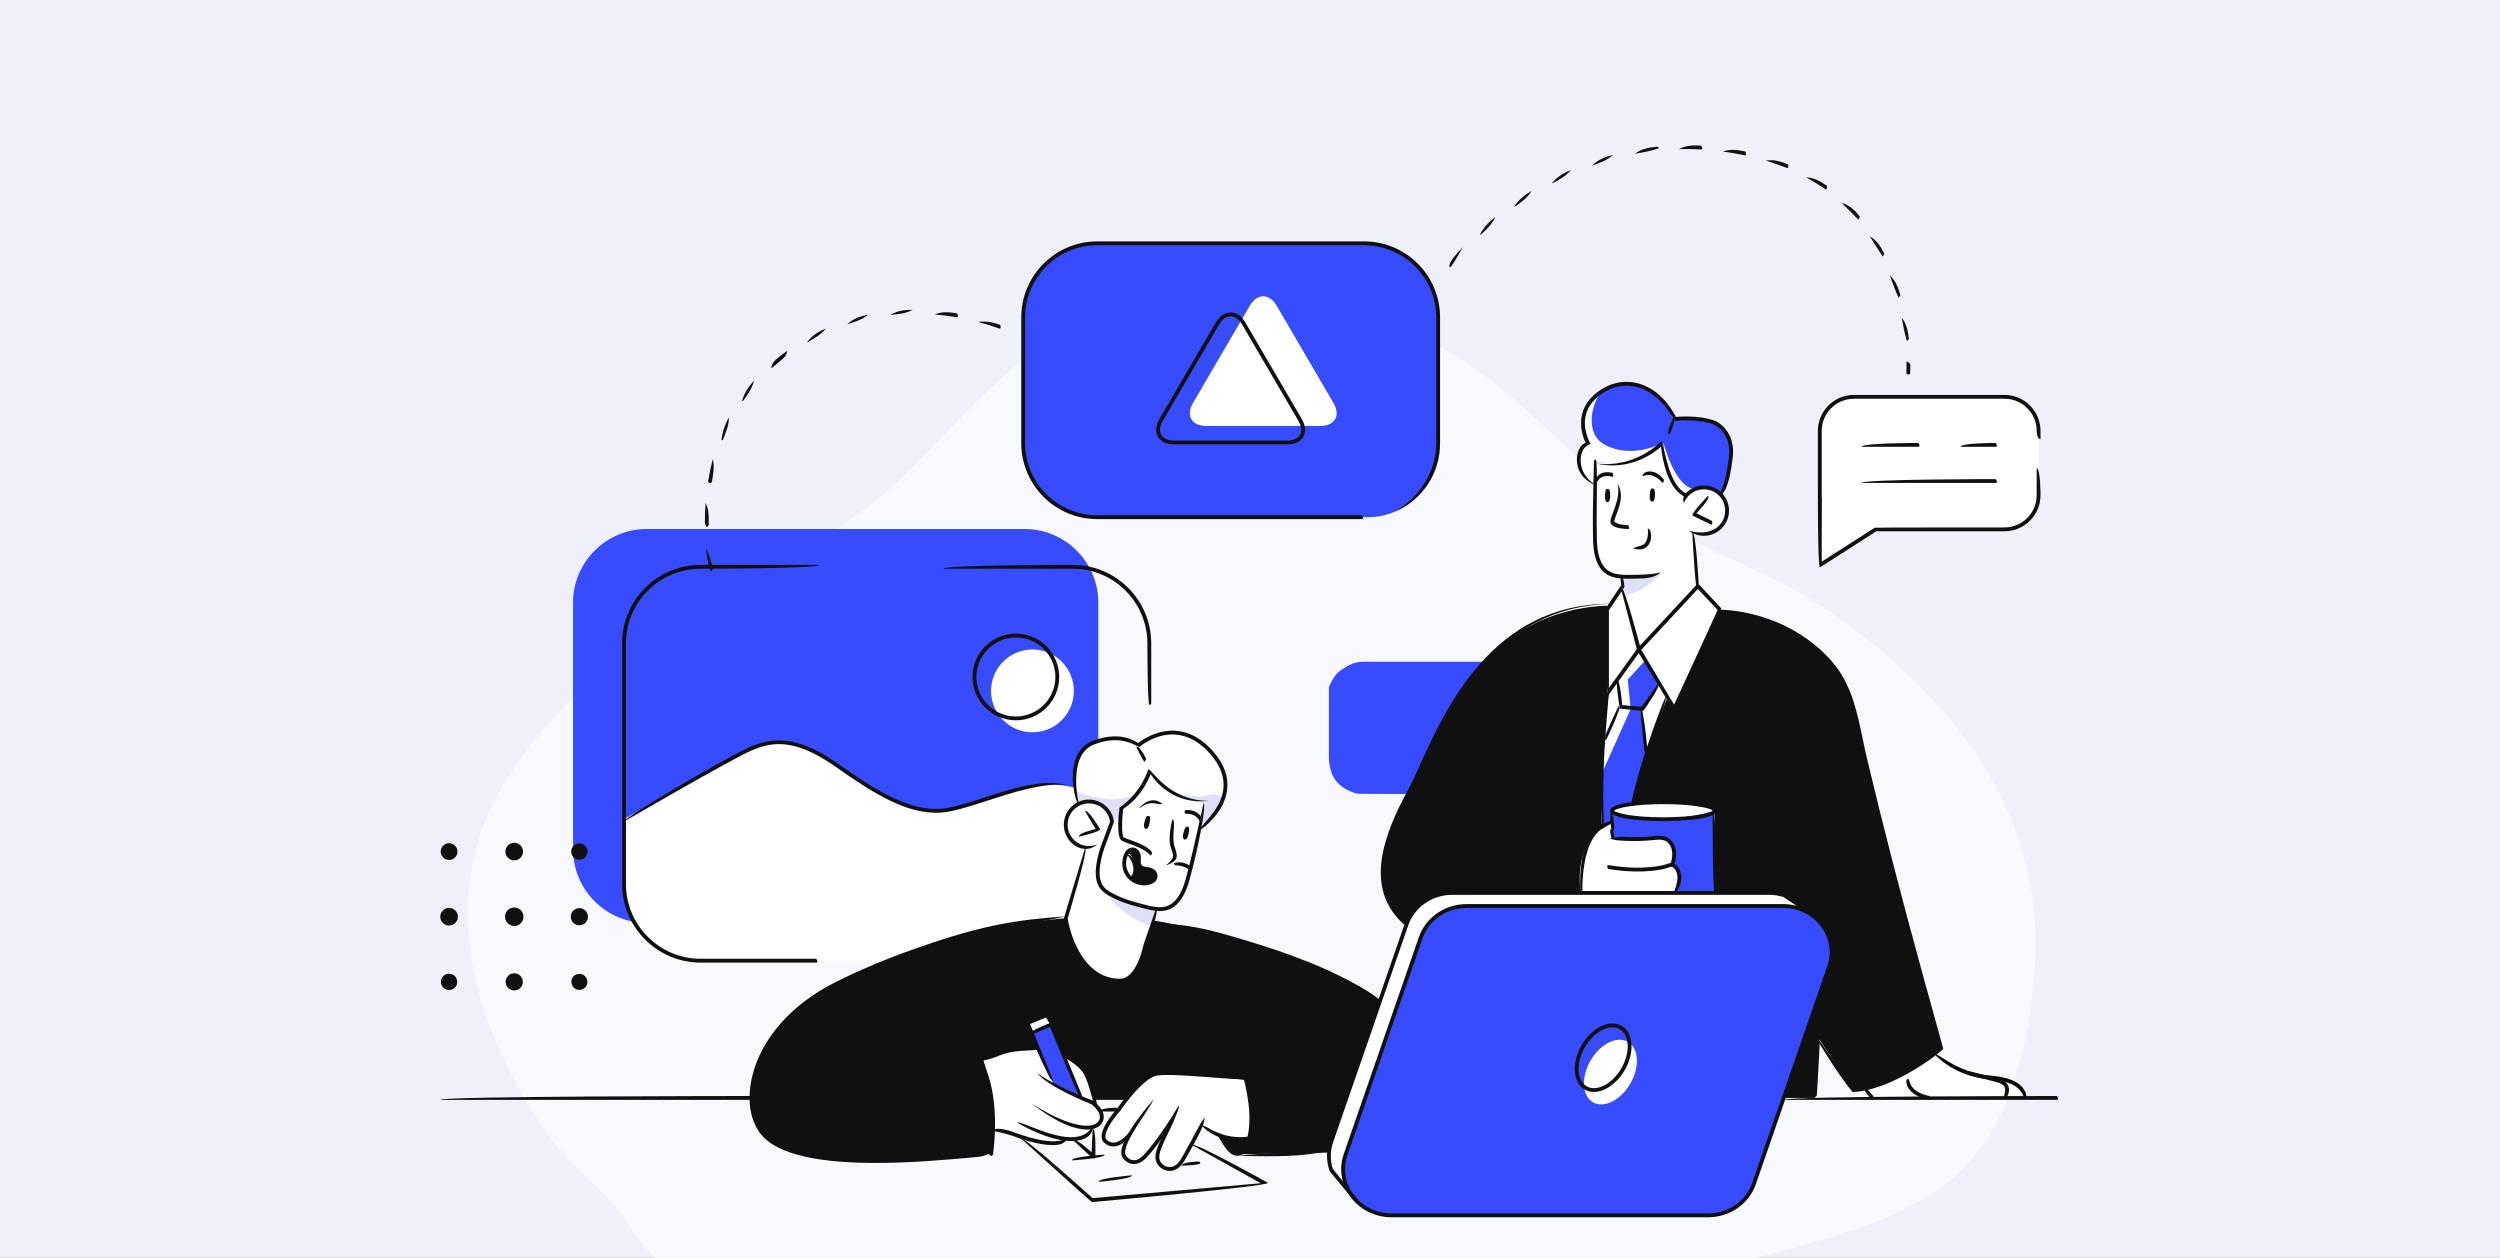 <?xml version="1.0" encoding="UTF-8"?> <svg xmlns="http://www.w3.org/2000/svg" width="636" height="320" viewBox="0 0 636 320" fill="none"><rect x="0" y="0" width="636" height="320" fill="#333333" stroke="none"/><g clip-path="url(#clip0_2912_4986)"><rect width="636" height="320" fill="#EFF0FA"></rect><path d="M517.723 244.251C519.78 205.449 495.649 176.6 465.431 155.546C450.163 144.905 431.558 140.109 416.299 128.999C399.191 116.551 386.774 99.85 367.744 89.025C348.462 78.058 322.324 73.839 298.896 77.045C287.44 78.611 273.694 81.75 264.104 88.665C251.352 97.857 241.243 109.996 230.056 120.912C218.124 132.549 205.064 139.506 190.297 146.948C166.409 158.978 143.816 175.135 129.267 197.596C117.327 216.031 116.349 237.554 123.506 257.972C127.101 268.227 132.252 278.407 138.44 287.348C143.465 294.606 150.263 300.048 156.224 306.444C158.716 309.123 165.556 321.295 169.034 321.161C201.577 319.863 235.424 321.337 268.234 321.462C309.941 321.622 351.656 321.789 393.363 321.948C411.064 322.015 431.241 324.409 447.838 319.713C464.168 315.092 482.839 311.266 496.46 299.981C511.995 287.105 516.444 264.494 517.673 245.314C517.698 244.954 517.715 244.603 517.731 244.243L517.723 244.251Z" fill="#F8F8FF"></path><path d="M510.323 134.4H477.657L462.815 143.788V109.075C462.815 104.494 466.529 100.781 471.109 100.781H510.323C514.905 100.781 518.621 104.494 518.621 109.075V126.106C518.621 130.687 514.905 134.4 510.323 134.4Z" fill="white"></path><path d="M492.248 267.397C492.248 267.397 496.501 272.456 501.929 273.343C507.36 274.227 513.888 275.123 514.791 278.04L514.585 279.311H476.971C476.971 279.311 474.954 278.89 474.097 276.42C473.239 273.951 490.736 264.827 492.248 267.397Z" fill="white"></path><path d="M404.008 119.324C404.008 119.324 405.84 123.828 405.809 125.402C405.778 126.977 405.705 139.114 405.705 139.114C405.705 139.114 406.59 146.434 411.479 146.573C411.479 146.573 412.628 146.791 412.69 147.393C412.752 147.998 413.238 150.224 411.412 151.257C409.586 152.291 408.126 156.888 408.126 156.888L404.387 182.96L403.631 210.273L399.701 228.62L438.83 228.999L447.043 211.902L439.374 155.199C439.374 155.199 437.195 154.928 435.338 152.742C433.476 150.558 431.806 151.296 431.524 145.657C431.24 140.021 431 136.439 431 136.439C431 136.439 430.794 135.127 433.041 135.798C435.287 136.47 439.319 133.736 439.374 129.903C439.43 126.07 435.338 123.588 435.338 123.588L429.409 113.789L419.733 108.271C419.733 108.271 403.406 113.558 404.008 119.324Z" fill="white"></path><path d="M347.901 131.578H278.264C268.382 131.578 260.298 123.495 260.298 113.618V79.859C260.298 69.98 268.382 61.897 278.264 61.897H347.901C357.782 61.897 365.866 69.98 365.866 79.859V113.618C365.866 123.495 357.782 131.578 347.901 131.578Z" fill="#374BFF"></path><path d="M260.697 234.788H164.497C154.204 234.788 145.783 226.369 145.783 216.077V153.296C145.783 143.005 154.204 134.584 164.497 134.584H260.697C270.99 134.584 279.413 143.005 279.413 153.296V216.077C279.413 226.369 270.99 234.788 260.697 234.788Z" fill="#374BFF"></path><path d="M273.188 175.766C273.188 181.582 268.471 186.298 262.651 186.298C256.833 186.298 252.116 181.582 252.116 175.766C252.116 169.949 256.833 165.232 262.651 165.232C268.471 165.232 273.188 169.949 273.188 175.766Z" fill="white"></path><path d="M271.122 199.93C262.362 198.509 259.193 200.702 255.026 201.949C250.859 203.193 246.297 205.155 239.712 206.175C233.124 207.196 228.671 204.322 216.982 197.178C205.293 190.037 203.624 188.739 197.872 188.739C192.119 188.739 183.956 194.119 176.906 198.107C170.085 201.965 159.44 207.995 158.758 208.38V225.028C158.758 235.682 167.478 244.398 178.134 244.398H273.012C283.669 244.398 292.388 235.682 292.388 225.028V204.164C284.393 202.473 275.431 200.629 271.122 199.93Z" fill="white"></path><path d="M272.484 233.503C272.484 233.503 251.184 234.8 237.823 240.242C224.465 245.684 212.61 248.243 202.891 256.793C193.172 265.347 191.825 272.889 191.013 277.712C190.201 282.535 191.726 290.767 202.183 293.066C212.596 295.355 218.381 295.628 229.524 295.008C240.665 294.387 252.152 293.548 252.152 293.548C252.152 293.548 253.534 283.68 252.421 277.652L275.887 279.31L305.897 280.308C305.897 280.308 310.772 293.695 314.576 293.663C318.381 293.628 338.069 293.213 338.069 293.213L362.354 269.837L349.743 253.992C349.743 253.992 340.363 247.085 320.791 240.943C301.218 234.8 291.433 233.967 291.433 233.967L272.484 233.503Z" fill="#101011"></path><path d="M317.85 289.346C317.85 289.346 309.793 290.713 306.119 285.654L305.032 287.499L300.654 295.649C300.654 295.649 298.996 297.879 296.263 297.091C293.531 296.301 295.044 291.816 295.044 291.816L296.46 287.499L292.244 292.788C292.244 292.788 289.551 296.601 286.975 295.176C284.398 293.754 287.349 289.39 287.349 289.39C287.349 289.39 283.254 291.82 281.674 290.684C280.094 289.548 281.798 285.375 283.076 283.794C284.356 282.212 289.382 275.449 292.169 274.009C294.954 272.568 303.958 273.411 305.759 273.594C307.557 273.778 316.738 274.754 316.738 274.754C316.738 274.754 319.397 286.873 317.85 289.346Z" fill="white"></path><path d="M278.454 280.338C278.454 280.338 276.988 273.132 275.006 271.365C273.023 269.598 271.123 268.724 271.123 268.724L274.585 278.853L267.185 274.392L263.779 267.054C263.779 267.054 259.701 267.095 257.094 267.408C254.489 267.722 250.191 269.796 250.191 269.796C250.191 269.796 252.381 276.508 252.594 279.308C252.807 282.105 252.791 287.192 252.791 287.192C252.791 287.192 258.826 289.132 260.992 289.609C263.158 290.086 269.128 291.36 271.123 290.229C271.123 290.229 274.734 289.858 276.094 289.012C277.835 287.931 278.244 286.648 278.244 286.648C278.244 286.648 279.042 286.844 279.83 285.208C280.733 283.33 278.454 280.338 278.454 280.338Z" fill="white"></path><path d="M304.672 188.324C302.26 187.098 299.469 185.946 296.052 186.583C292.637 187.221 289.528 189.662 289.528 189.662C289.528 189.662 286.701 187.413 281.505 188.011C276.308 188.612 274.298 191.888 273.869 193.983C273.459 195.992 272.758 200.966 273.923 204.806C271.741 206.149 271.111 208.632 271.134 209.429C271.169 210.558 271.129 214.989 276.554 215.697L276.23 216.802L271.153 233.502C271.153 233.502 274.479 248.503 283.386 249.487C290.526 250.277 291.29 240.917 291.29 240.917L294.562 231.285C294.562 231.285 299.063 231.762 300.642 227.578C302.218 223.392 305.495 210.299 305.495 210.299C305.495 210.299 310.873 207.389 311.657 201.155C312.442 194.918 307.084 189.553 304.672 188.324Z" fill="white"></path><path d="M393.732 211.178L379.507 202.057L345.394 201.947C345.394 201.947 342.037 201.245 339.994 198.813C337.955 196.382 338.07 192.58 338.07 192.58L338.068 174.899C338.068 174.899 339.059 171.99 340.837 170.696C342.614 169.4 344.496 168.347 346.746 168.347H386.568C386.568 168.347 389.9 169.375 391.991 171.841C394.081 174.307 393.732 179.873 393.732 179.873V211.178Z" fill="#374BFF"></path><path d="M324.779 77.778C322.9 74.562 319.822 74.562 317.945 77.779L303.503 102.502C301.625 105.72 303.137 108.354 306.862 108.354H335.876C339.603 108.354 341.114 105.722 339.233 102.504L324.779 77.778Z" fill="white"></path><path d="M267.914 275.614L262.68 262.865L267.406 260.944L274.801 278.854L267.914 275.614Z" fill="#374BFF"></path><path d="M267.101 260.542L266.254 258.55L261.707 260.286L262.615 262.361L267.101 260.542Z" fill="white"></path><path d="M341.99 301.739L338.562 297.362C338.562 297.362 337.812 295.063 338.181 292.342C338.553 289.621 358.401 233.814 358.401 233.814C358.401 233.814 361.002 228.32 367.003 227.159H451.238L453.67 227.683L458.042 230.491L458.599 231.559L371.517 230.571L365.912 232.713L362.355 236.539L341.953 294.939L341.831 298.155L341.99 301.739Z" fill="white"></path><path d="M279.712 224.743C279.712 224.743 283.285 232.268 293.045 235.748L294.208 231.284C294.208 231.284 281.421 229.424 279.712 224.743Z" fill="#DEE0F7"></path><path d="M286.835 216.802C286.835 216.802 288.763 218.26 288.703 220.087C288.641 221.914 287.576 223.372 287.576 223.372C287.576 223.372 289.173 224.91 291.474 224.743C293.775 224.573 293.848 222.251 293.411 221.681C292.972 221.11 290.908 221.465 290.332 220.669C289.755 219.874 289.879 219.257 289.755 218.203C289.632 217.153 288.987 215.461 286.835 216.802Z" fill="#101011"></path><path d="M297.77 201.077C297.77 201.077 302.532 203.556 307.867 202.175C310.068 201.603 311.201 203.012 311.201 203.012C311.201 203.012 308.71 209.284 305.972 210.003C305.494 209.691 306.699 204.209 306.699 204.209C306.699 204.209 299.288 203.982 297.77 201.077Z" fill="#DEE0F7"></path><path d="M273.415 201.077C273.415 201.077 282.686 205.513 288.91 201.989C288.91 201.989 286.775 204.825 284.972 205.54L285.087 208.095C285.087 208.095 282.99 208.279 282.855 209.218C282.855 209.218 282.194 204.817 279.087 204.308C275.98 203.798 273.922 204.806 273.922 204.806L273.415 201.077Z" fill="#DEE0F7"></path><path d="M411.66 172.898L412.244 179.452L407.569 188.543V210.272L409.909 209.627L410.129 205.671C410.129 205.671 413.935 204.107 415.49 204.222L418.756 192.334L417.818 180.342L422.146 173.952L416.941 165.25L411.66 172.898Z" fill="#374BFF"></path><path d="M437.938 125.402C437.938 125.402 440.855 118.87 440.418 114.095C439.979 109.319 436.145 105.155 426.071 106.587C426.071 106.587 422.823 96.457 411.921 97.786C401.016 99.116 402.269 109.918 404.124 113.028C404.124 113.028 397.49 115.163 405.385 123.588L405.886 117.427C405.886 117.427 416.603 119.846 422.863 112.752C422.863 112.752 423.766 124.056 428.68 125.925C428.68 125.925 432.419 121.777 437.938 125.402Z" fill="#374BFF"></path><path d="M408.812 154.088V176.534L409.496 175.582C409.496 175.582 408.186 181.554 407.57 193.921C406.953 206.289 407.57 210.272 407.57 210.272C407.57 210.272 400.693 214.485 402.06 226.617L401.202 227.158H367.002C367.002 227.158 359.083 229.198 357.785 235.04C357.785 235.04 350.997 230.31 351.699 220.849C352.404 211.389 360.66 198.405 363.907 190.521C367.155 182.637 378.292 155.218 408.812 154.088Z" fill="#101011"></path><path d="M437.539 155.103L425.65 179.813L423.986 177.837C423.986 177.837 416.792 197.516 415.49 204.221C415.49 204.221 436.17 202.986 436.17 206.245V227.004L450.619 227.159L453.648 227.435L459.029 231.763C459.029 231.763 465.73 234.67 465.72 240.481C465.709 246.294 453.772 279.311 453.772 279.311H461.716L462.499 263.908L471.372 277.333C471.372 277.333 479.679 275.924 484.667 272.945C489.655 269.963 493.712 267.091 493.712 267.091C493.712 267.091 486.838 241.398 485.537 236.532C484.235 231.663 473.382 187.823 472.823 185.366C472.266 182.913 469.43 172.983 465.869 168.83C462.308 164.675 452.23 155.487 437.539 155.103Z" fill="#101011"></path><path d="M410.128 206.245C410.128 206.245 416.241 208.839 423.607 208.407C430.972 207.974 436.17 206.245 436.17 206.245V227.004L425.919 227.159C425.919 227.159 427.501 225.071 427.177 222.705C426.853 220.339 425.322 219.644 425.322 219.644C425.322 219.644 426.389 217.511 425.6 215.192C424.812 212.874 421.515 213.143 421.515 213.143C421.515 213.143 413.03 213.873 410.616 213.139C410.128 212.595 410.128 206.245 410.128 206.245Z" fill="#374BFF"></path><path d="M422.677 146.085C422.677 146.085 417.593 150.949 413.695 151.257L412.691 149.368L412.752 146.717L422.677 146.085Z" fill="#DEE0F7"></path><path d="M354.011 309.184H434.538C439.844 309.184 444.554 305.931 446.221 301.112L465.321 245.97C467.961 238.349 462.028 230.49 453.636 230.49H373.107C367.802 230.49 363.093 233.743 361.424 238.562L342.326 293.703C339.686 301.325 345.617 309.184 354.011 309.184Z" fill="#374BFF"></path><path d="M404.632 269.81C402.181 274.056 402.458 278.808 405.253 280.421C408.049 282.036 412.306 279.898 414.757 275.652C417.21 271.406 416.934 266.653 414.136 265.038C411.342 263.426 407.087 265.561 404.632 269.81Z" fill="white"></path><path d="M408.294 113.17C402.922 110.327 404.85 102.101 407.994 98.878C401.391 102.026 402.531 110.356 404.124 113.028C404.124 113.028 397.49 115.163 405.385 123.588L405.886 117.427C405.886 117.427 416.603 119.846 422.865 112.752C422.865 112.752 415.303 116.879 408.294 113.17Z" fill="white"></path><path d="M430.745 124.378C425.839 123.342 423.176 112.592 423.176 112.592C423.165 115.522 424.403 124.297 428.679 125.925C428.679 125.925 429.506 125.022 430.938 124.427C430.872 124.411 430.816 124.394 430.745 124.378Z" fill="white"></path><path d="M418.581 167.952L414.096 172.897L414.858 180.341L407.569 196.643L408.268 187.787L412.244 179.917L411.25 172.744L416.941 165.251L418.581 167.952Z" fill="white"></path><path d="M515.032 279.696C514.464 276.828 511.633 275.763 511.606 275.752C510.131 275.139 508.522 274.796 506.208 274.605C497.201 273.856 492.411 268.487 492.213 268.259C492.997 267.669 497.696 272.915 506.29 273.628C508.711 273.832 510.41 274.196 511.961 274.842C512.081 274.882 515.42 276.129 515.52 279.19C515.041 279.696 515.037 279.696 515.032 279.696Z" fill="black"></path><path d="M509.933 279.613C509.552 278.82 510.392 277.69 510.038 276.712C509.794 276.041 509.024 275.544 507.746 275.244C503.21 274.161 498.502 272.603 498.453 272.586C498.812 271.675 503.479 273.222 507.974 274.29C509.596 274.674 510.603 275.382 510.963 276.387C511.489 277.866 510.373 279.359 510.322 279.421C510.226 279.546 510.082 279.613 509.933 279.613Z" fill="#101011"></path><path d="M490.786 279.8C484.619 278.525 484.969 275.068 484.988 274.921C485.023 274.653 485.224 274.45 485.535 274.495C485.95 275.152 485.76 277.765 490.888 278.832C491.219 279.642 491.014 279.8 490.786 279.8Z" fill="#101011"></path><path d="M476.257 279.696C474.673 278.329 474.235 277.084 474.216 277.03C475.145 276.724 475.531 277.803 476.601 278.859C476.508 279.647 476.383 279.696 476.257 279.696Z" fill="#101011"></path><path d="M222.769 295.854C210.051 295.854 197.528 294.231 193.185 288.037C190.656 284.439 190.021 279.15 191.434 273.53C193.815 264.051 201.446 255.454 212.378 249.943C218.558 246.831 225.341 243.968 232.539 241.434C238.619 239.294 245.828 236.899 253.221 235.379C259.771 234.04 264.97 233.579 271.083 233.117C265.077 234.553 259.913 235.01 253.417 236.338C246.083 237.845 238.91 240.226 232.867 242.355C225.703 244.878 218.958 247.724 212.818 250.82C202.143 256.202 194.696 264.567 192.382 273.767C191.039 279.112 191.621 284.112 193.984 287.477C201.127 297.667 233.608 294.711 247.474 293.459C249.32 293.293 250.892 293.151 252.118 293.059C250.969 294.123 249.4 294.267 247.561 294.433C241.188 295.015 231.927 295.854 222.769 295.854Z" fill="#101011"></path><path d="M350.986 255.401C348.87 253.912 347.207 252.824 344.953 251.55C334.507 245.658 322.552 241.838 312.232 238.881C307.53 237.53 300.452 235.667 293.369 235.09C300.622 234.698 307.76 236.577 312.506 237.94C322.878 240.915 334.9 244.756 345.43 250.698C347.731 251.997 349.426 253.104 351.283 254.524C351.279 255.334 351.135 255.401 350.986 255.401Z" fill="#101011"></path><path d="M322.275 294.151C319.653 294.151 317.174 294.109 314.947 294.025C321.452 293.293 330.077 293.17 338.039 292.724C332.84 293.998 327.301 294.151 322.275 294.151Z" fill="#101011"></path><path d="M274.803 279.343C274.348 279.037 267.137 261.28 267.137 261.28L263.054 262.936L267.943 274.971C267.035 275.335 261.963 262.85 261.963 262.85C262.233 262.213 267.221 260.188 267.221 260.188C267.858 260.461 275.256 278.67 275.256 278.67C274.925 279.332 274.861 279.343 274.803 279.343Z" fill="#101011"></path><path d="M262.42 263.16C261.965 262.854 260.979 260.421 260.979 260.421C261.25 259.784 266.236 257.76 266.236 257.76C266.875 258.031 267.858 260.463 267.858 260.463C266.951 260.828 266.15 258.852 266.15 258.852L262.071 260.506L262.874 262.486C262.542 263.151 262.48 263.16 262.42 263.16Z" fill="#101011"></path><path d="M278.157 294.752C277.82 294.619 273.103 290.16 273.103 290.16C273.777 289.447 277.712 293.171 277.712 293.171L277.964 287.121C278.941 287.157 278.644 294.283 278.644 294.283C278.282 294.739 278.218 294.752 278.157 294.752Z" fill="#101011"></path><path d="M297.583 297.89C297.072 297.89 296.555 297.774 296.052 297.532C295.341 297.188 294.782 296.711 294.441 296.152C294.072 295.561 293.904 294.82 293.955 294.014C294.01 293.122 294.318 292.279 294.629 291.497C294.967 290.643 295.368 289.738 295.892 288.645C297.05 286.237 298.386 283.769 299.866 281.305C299.242 284.248 297.92 286.688 296.775 289.067C296.262 290.137 295.867 291.025 295.539 291.859C295.246 292.598 294.978 293.324 294.933 294.074C294.906 294.498 294.942 295.107 295.273 295.639C295.517 296.039 295.932 296.385 296.48 296.649C297.583 297.184 298.77 296.887 299.711 295.837C300.245 295.242 300.662 294.498 301.066 293.777C301.191 293.548 301.321 293.32 301.45 293.1C301.998 292.159 302.509 291.204 303.021 290.25C303.492 289.369 303.678 289.016 303.86 288.663C304.639 287.174 305.442 285.634 306.482 284.289C306.27 286.164 305.486 287.665 304.732 289.116C304.543 289.473 304.355 289.829 304.17 290.179C303.365 291.679 302.85 292.643 302.295 293.593C301.492 295.02 301.048 295.812 300.443 296.487C299.619 297.412 298.61 297.89 297.583 297.89Z" fill="#101011"></path><path d="M288.475 296.134C288.081 296.134 287.746 296.057 287.493 295.977C286.248 295.564 285.387 294.44 285.276 293.593C284.743 289.498 293.2 280.001 293.561 279.597C291.921 282.899 285.853 290.434 286.248 293.466C286.308 293.921 286.895 294.745 287.803 295.046C288.768 295.373 289.813 294.991 290.823 293.952C294.75 289.911 299.812 281.392 299.863 281.308C300.499 282.16 295.536 290.51 291.524 294.632C290.368 295.821 289.292 296.134 288.475 296.134Z" fill="#101011"></path><path d="M283.232 291.662C282.386 291.662 281.605 291.34 280.904 290.707C278.468 288.497 283.578 282.695 284.168 282.043C285.998 279.424 290.714 273.169 294.169 272.656C299.283 271.906 316.091 274.179 316.805 274.274C316.499 275.22 299.294 272.878 294.313 273.628C292.176 273.943 288.67 277.315 284.933 282.649C282.919 284.89 280.267 288.805 281.559 289.98C282.151 290.514 282.788 290.725 283.469 290.672C285.384 290.486 287.135 288.173 287.153 288.151C287.858 288.845 285.914 291.415 283.567 291.644C283.453 291.657 283.343 291.662 283.232 291.662Z" fill="#101011"></path><path d="M315.466 290.28C309.147 290.28 305.899 286.569 305.747 286.391C306.529 285.798 310.365 290.151 317.72 289.137C317.017 290.226 316.218 290.28 315.466 290.28Z" fill="#101011"></path><path d="M277.777 305.802C277.449 305.676 259.828 289.711 259.828 289.711C260.483 288.985 277.948 304.804 277.948 304.804L320.728 301.013L303.065 291.181C303.542 290.324 322.596 300.931 322.596 300.931C322.405 301.848 277.823 305.802 277.823 305.802H277.777Z" fill="#101011"></path><path d="M332.661 267.91C323.915 267.91 313.102 267.255 312.41 267.213C312.729 266.25 338.262 267.797 342.739 266.228C341.441 267.72 337.345 267.91 332.661 267.91Z" fill="#101011"></path><path d="M276.519 287.363C274.034 287.363 269.527 286.229 262.38 280.684C271.446 286.484 275.977 286.581 277.524 286.302C278.452 286.142 279.141 285.745 279.516 285.157C280.673 283.339 278.09 281.244 277.706 280.948C276.714 280.556 266.565 276.489 263.745 272.856C267.257 275.784 278.016 280.018 278.128 280.058C278.392 280.234 282.073 282.962 280.342 285.681C279.814 286.511 278.9 287.057 277.692 287.269C277.367 287.325 276.98 287.363 276.519 287.363Z" fill="#101011"></path><path d="M272.512 290.28C266.575 290.28 259.193 285.843 258.836 285.629C259.446 284.853 269.109 290.661 274.8 289.01C276.282 288.581 277.336 287.703 278.016 286.331C278.093 288.375 276.808 289.447 275.071 289.949C274.27 290.18 273.409 290.28 272.512 290.28Z" fill="#101011"></path><path d="M278.586 281.547C278.092 281.083 277.188 275.652 275.64 273.088C274.124 270.58 270.421 268.925 270.383 268.909C270.942 268.086 274.803 269.808 276.478 272.583C278.123 275.304 279.03 280.75 279.068 280.979C278.638 281.547 278.611 281.547 278.586 281.547Z" fill="#101011"></path><path d="M249.927 269.798C249.909 268.821 251.233 268.717 253.892 267.621C258.831 265.59 264.136 266.673 264.36 266.724C264.105 267.672 258.913 266.617 254.267 268.53C251.433 269.694 250.017 269.795 249.96 269.798H249.927Z" fill="#101011"></path><path d="M267.839 291.314C263.944 291.314 259.354 289.618 257.465 288.921C255.455 288.242 252.588 287.678 252.559 287.672C252.868 286.735 255.701 287.294 257.091 287.743C260.372 288.95 268.203 291.842 271.609 289.381C271.041 291.006 269.503 291.314 267.839 291.314Z" fill="#101011"></path><path d="M212.599 270.474C238.76 267.929 247.998 266.932 248.092 266.922C248.422 266.89 248.607 267.09 248.63 267.354C248.106 267.904 238.854 268.902 212.626 270.473L212.599 270.474Z" fill="#101011"></path><path d="M252.152 294.036C251.825 293.999 251.631 293.756 251.666 293.488C253.896 275.631 247.824 267.793 247.763 267.715C248.789 267.427 254.925 275.295 252.638 293.609C252.608 293.857 252.394 294.037 252.152 294.036Z" fill="#101011"></path><path d="M314.76 294.037C313.47 294.037 312.161 292.934 311.038 290.901L310.018 289.12C310.87 288.634 311.891 290.421 311.891 290.421C312.873 292.208 313.956 293.176 314.908 293.051C316.845 292.818 318.441 287.795 317.639 280.955C317.234 277.544 316.426 273.959 315.476 271.36C314.486 268.657 313.402 267.13 312.498 267.209C311.753 267.298 310.47 270.264 309.694 273.693C309.002 272.308 310.422 266.464 312.385 266.237C313.83 266.075 315.168 267.676 316.395 271.027C317.385 273.73 318.194 277.306 318.611 280.84C319.439 287.897 317.866 293.682 315.023 294.021C314.935 294.032 314.85 294.037 314.76 294.037Z" fill="#101011"></path><path d="M284.127 282.767H279.828C279.828 281.79 284.127 281.79 284.127 281.79C284.617 282.549 284.399 282.767 284.127 282.767Z" fill="#101011"></path><path d="M272.689 295.2C272.662 294.222 281.032 293.731 281.032 293.731C281.09 294.708 272.716 295.2 272.716 295.2H272.689Z" fill="#101011"></path><path d="M300.651 296.547C300.642 295.571 304.853 295.494 304.853 295.494C305.14 295.446 305.351 295.701 305.353 295.974C304.873 296.471 300.661 296.548 300.661 296.548L300.651 296.547Z" fill="#101011"></path><path d="M279.465 300.657C279.427 299.679 287.978 298.999 287.978 298.999C288.052 299.976 279.504 300.657 279.504 300.657H279.465Z" fill="#101011"></path><path d="M462.957 144.276C462.468 143.788 462.468 126.888 462.468 126.888V109.629C462.468 104.578 466.578 100.467 471.632 100.467H509.943C514.996 100.467 519.107 104.578 519.107 109.629V111.716C518.129 111.716 518.129 109.629 518.129 109.629C518.129 105.115 514.457 101.444 509.943 101.444H471.632C467.117 101.444 463.445 105.115 463.445 109.629V125.99C463.445 126.287 463.464 126.577 463.493 126.866C463.445 127.133 463.445 142.891 463.445 142.891L476.917 134.253C477.181 134.179 509.943 134.179 509.943 134.179C514.457 134.179 518.129 130.504 518.129 125.99V119.136C519.107 119.136 519.107 125.99 519.107 125.99C519.107 131.043 514.996 135.156 509.943 135.156H477.322L463.221 144.201C463.14 144.251 463.048 144.276 462.957 144.276Z" fill="#101011"></path><path d="M507.734 113.661H498.796C498.796 112.684 507.734 112.684 507.734 112.684C508.224 113.443 508.005 113.661 507.734 113.661Z" fill="#101011"></path><path d="M488.037 113.661H473.594C473.594 112.684 488.037 112.684 488.037 112.684C488.525 113.443 488.308 113.661 488.037 113.661Z" fill="#101011"></path><path d="M507.734 122.861H473.594C473.594 121.884 507.734 121.884 507.734 121.884C508.224 122.643 508.005 122.861 507.734 122.861Z" fill="#101011"></path><path d="M292.132 207.574C292.528 207.615 292.738 207.845 292.488 209.232C292.208 210.783 291.743 210.946 291.404 210.842C291.07 210.742 290.849 210.18 291.154 209.101C291.455 208.019 291.618 207.521 292.132 207.574Z" fill="#101011"></path><path d="M302.075 210.304C302.469 210.347 302.678 210.579 302.413 211.967C302.118 213.513 301.652 213.672 301.314 213.567C300.981 213.459 300.768 212.898 301.081 211.819C301.395 210.743 301.562 210.246 302.075 210.304Z" fill="#101011"></path><path d="M284.927 249.976C276.795 249.976 271.891 241.801 270.638 233.684C270.653 233.465 276.099 215.557 276.099 215.557C277.032 215.841 271.621 233.64 271.621 233.64C272.541 239.402 276.354 248.999 284.921 248.999C289.265 248.979 290.918 240.34 290.932 240.254L294.098 231.125C295.025 231.447 291.879 240.505 291.879 240.505C291.824 240.824 290.071 249.956 284.976 249.976H284.927Z" fill="#101011"></path><path d="M295.036 231.771C293.52 231.771 291.967 231.358 290.516 230.969C290.165 230.876 289.823 230.785 289.478 230.699C287.056 230.084 285.128 229.4 283.409 228.541C281.785 227.727 279.947 226.81 279.209 224.81C278.465 222.786 278.778 220.473 279.131 218.689C279.377 217.448 279.675 216.358 280.041 215.351C280.902 213.084 282.157 209.698 282.399 209.039C282.273 208.151 281.92 207.296 281.378 206.566C279.594 204.173 276.191 203.681 273.788 205.463C271.391 207.252 270.901 210.656 272.685 213.049C274.2 215.08 276.872 215.799 279.202 214.776C276.854 216.875 273.694 216.032 271.904 213.637C269.792 210.81 270.377 206.79 273.202 204.682C276.035 202.564 280.06 203.155 282.162 205.98C282.83 206.879 283.254 207.937 283.386 209.036C283.362 209.267 281.916 213.176 280.961 215.692C280.613 216.645 280.329 217.688 280.091 218.877C279.763 220.54 279.468 222.675 280.131 224.469C280.733 226.106 282.313 226.899 283.846 227.665C285.501 228.49 287.367 229.154 289.719 229.749C290.065 229.835 290.414 229.929 290.769 230.024C293.52 230.763 296.372 231.522 298.599 229.453C300.696 227.507 301.461 224.462 302.198 221.517C302.362 220.862 302.524 220.218 302.697 219.603C303.241 217.644 306.19 204.306 306.221 204.173C307.057 204.934 304.195 217.881 303.636 219.868C303.465 220.473 303.308 221.108 303.146 221.754C302.409 224.693 301.577 228.028 299.267 230.171C297.971 231.376 296.52 231.771 295.036 231.771Z" fill="#101011"></path><path d="M305.494 209.276C304.995 208.797 304.577 207.034 301.908 207.034C301.555 207.034 301.338 206.821 301.335 206.552C301.329 206.248 301.602 206.064 301.908 206.057C305.416 206.057 305.969 208.668 305.973 208.694C305.558 209.272 305.525 209.276 305.494 209.276Z" fill="#101011"></path><path d="M289.771 205.592C293.084 201.878 295.618 204.464 295.645 204.489C294.857 205.088 292.98 203.208 290.075 205.489C289.982 205.558 289.878 205.592 289.771 205.592Z" fill="#101011"></path><path d="M305.356 211.031C305.133 210.099 310.494 206.352 311.205 200.875C311.593 197.869 310.525 194.869 308.022 191.961C305.32 188.82 302.298 187.111 299.04 186.883C293.904 186.503 289.896 189.994 289.854 190.032C289.049 189.893 285.352 186.679 278.325 189.4C271.394 192.076 274.451 204.483 274.484 204.608C273.399 204.302 270.233 191.471 277.974 188.487C284.462 185.979 288.394 188.221 289.522 189.034C290.611 188.181 294.365 185.591 299.107 185.906C302.637 186.151 305.886 187.975 308.766 191.324C311.457 194.453 312.602 197.71 312.174 201.005C311.404 206.921 305.866 210.783 305.633 210.945C305.549 211.002 305.451 211.031 305.356 211.031Z" fill="#101011"></path><path d="M288.161 216.578C287.334 216.838 286.872 217.443 286.632 218.447C286.273 219.949 286.592 221.49 287.482 222.562C288.829 224.184 290.542 224.282 291.265 224.248C292.32 224.195 293.056 223.789 293.296 223.432C293.52 223.101 293.564 222.779 293.425 222.477C293.216 222.023 292.643 221.674 291.958 221.594C290.473 221.417 290.125 221.239 289.697 220.719C289.293 220.234 289.151 219.9 289.251 218.338C289.295 217.65 289.058 217.022 288.652 216.736C288.501 216.629 288.336 216.578 288.161 216.578ZM291.03 225.232C289.375 225.232 287.819 224.497 286.73 223.185C285.641 221.876 285.246 220.023 285.681 218.221C285.967 217.009 286.573 216.103 287.294 215.79C287.977 215.488 288.652 215.541 289.213 215.934C289.905 216.422 290.296 217.362 290.231 218.402C290.141 219.723 290.24 219.839 290.451 220.096C290.662 220.347 290.757 220.464 292.071 220.622C293.107 220.746 293.964 221.299 294.314 222.069C294.598 222.684 294.525 223.365 294.11 223.982C293.633 224.684 292.563 225.163 291.316 225.227C291.221 225.228 291.124 225.232 291.03 225.232Z" fill="#101011"></path><path d="M287.579 223.86C289.767 220.313 286.629 217.286 286.494 217.159C288.555 217.757 290.501 220.962 287.936 223.707C287.841 223.811 287.708 223.86 287.579 223.86Z" fill="#101011"></path><path d="M274.478 212.831C274.374 211.862 278.718 210.909 278.718 210.909L276.027 206.342C276.872 205.846 279.903 210.989 279.903 210.989C279.584 211.719 274.582 212.822 274.582 212.822C274.547 212.827 274.512 212.831 274.478 212.831Z" fill="#101011"></path><path d="M291.14 193.769C290.696 193.487 289.078 190.014 289.078 190.014C289.966 189.599 291.584 193.072 291.584 193.072C291.279 193.756 291.211 193.769 291.14 193.769Z" fill="#101011"></path><path d="M292.709 217.66C291.441 216.14 288.992 215.259 287.201 214.617C286.463 214.351 285.826 214.12 285.428 213.903C284.002 213.128 284.51 207.737 284.796 205.457C290.383 201.675 292.109 195.745 292.127 195.687C293.077 195.682 297.25 203.739 307.539 203.739C298.795 204.716 294.217 199.196 292.722 196.959C291.983 198.863 289.979 203.009 285.741 205.804C285.315 209.383 285.38 212.735 285.894 213.044C286.225 213.225 286.831 213.443 287.532 213.694C289.454 214.384 292.081 215.328 293.119 216.903C292.895 217.634 292.8 217.66 292.709 217.66Z" fill="#101011"></path><path d="M302.813 221.511C301.276 220.117 299.173 220.139 299.15 220.132C298.886 220.165 298.659 219.92 298.655 219.649C299.272 219.162 301.71 219.148 303.166 220.684C303.055 221.466 302.933 221.511 302.813 221.511Z" fill="#101011"></path><path d="M345.059 305.98C344.68 305.802 338.276 297.967 338.276 297.967C337.356 295.337 337.376 292.709 338.237 290.21L357.336 235.071C359.076 230.046 363.96 226.668 369.485 226.668H450.012C451.421 226.668 452.804 226.883 454.126 227.307C454.263 227.378 461.623 232.68 461.623 232.68C461.047 233.475 453.751 228.217 453.751 228.217C452.548 227.837 451.29 227.646 450.012 227.646H369.485C364.377 227.646 359.868 230.758 358.264 235.392L339.164 290.532C338.383 292.794 338.356 295.171 339.089 297.417L345.437 305.183C345.275 305.946 345.168 305.98 345.059 305.98Z" fill="#101011"></path><path d="M373.11 230.98C368.003 230.98 363.49 234.092 361.889 238.722L342.789 293.863C341.627 297.223 342.151 300.828 344.236 303.751C346.44 306.847 350.094 308.696 354.012 308.696H434.538C439.646 308.696 444.154 305.584 445.758 300.95L464.856 245.809C466.021 242.45 465.493 238.848 463.414 235.923C461.209 232.827 457.552 230.98 453.635 230.98H373.11ZM434.538 309.675H354.012C349.777 309.675 345.825 307.675 343.437 304.319C341.17 301.132 340.595 297.206 341.864 293.541L360.962 238.4C362.702 233.377 367.583 230.001 373.11 230.001H453.635C457.867 230.001 461.821 232.005 464.21 235.357C466.478 238.542 467.051 242.47 465.784 246.132L446.686 301.272C444.944 306.295 440.063 309.675 434.538 309.675Z" fill="#101011"></path><path d="M523.287 279.8H453.772C453.772 278.823 523.287 278.823 523.287 278.823C523.777 279.582 523.558 279.8 523.287 279.8Z" fill="#101011"></path><path d="M191.016 279.8H112C112 278.823 191.016 278.823 191.016 278.823C191.504 279.582 191.288 279.8 191.016 279.8Z" fill="#101011"></path><path d="M286.822 279.8H278.246C278.246 278.823 286.822 278.823 286.822 278.823C287.312 279.582 287.093 279.8 286.822 279.8Z" fill="#101011"></path><path d="M114.243 218.774C115.419 218.774 116.377 217.819 116.377 216.641C116.377 215.464 115.419 214.51 114.243 214.51C113.066 214.51 112.11 215.464 112.11 216.641C112.11 217.819 113.066 218.774 114.243 218.774Z" fill="#101011"></path><path d="M130.819 218.883C132.057 218.883 133.06 217.878 133.06 216.641C133.06 215.403 132.057 214.399 130.819 214.399C129.58 214.399 128.577 215.403 128.577 216.641C128.577 217.878 129.58 218.883 130.819 218.883Z" fill="#101011"></path><path d="M147.395 218.718C148.542 218.718 149.472 217.788 149.472 216.642C149.472 215.495 148.542 214.563 147.395 214.563C146.248 214.563 145.316 215.495 145.316 216.642C145.316 217.788 146.248 218.718 147.395 218.718Z" fill="#101011"></path><path d="M114.244 235.455C115.483 235.455 116.487 234.45 116.487 233.212C116.487 231.975 115.483 230.97 114.244 230.97C113.004 230.97 112.001 231.975 112.001 233.212C112.001 234.45 113.004 235.455 114.244 235.455Z" fill="#101011"></path><path d="M130.82 235.565C132.119 235.565 133.173 234.513 133.173 233.212C133.173 231.914 132.119 230.86 130.82 230.86C129.52 230.86 128.466 231.914 128.466 233.212C128.466 234.513 129.52 235.565 130.82 235.565Z" fill="#101011"></path><path d="M147.395 235.4C148.604 235.4 149.581 234.421 149.581 233.213C149.581 232.004 148.604 231.025 147.395 231.025C146.184 231.025 145.205 232.004 145.205 233.213C145.205 234.421 146.184 235.4 147.395 235.4Z" fill="#101011"></path><path d="M114.243 251.862C115.39 251.862 116.321 250.932 116.321 249.785C116.321 248.637 115.39 247.707 114.243 247.707C113.097 247.707 112.165 248.637 112.165 249.785C112.165 250.932 113.097 251.862 114.243 251.862Z" fill="#101011"></path><path d="M130.82 251.972C132.027 251.972 133.006 250.993 133.006 249.785C133.006 248.576 132.027 247.597 130.82 247.597C129.611 247.597 128.63 248.576 128.63 249.785C128.63 250.993 129.611 251.972 130.82 251.972Z" fill="#101011"></path><path d="M147.395 251.825C148.522 251.825 149.434 250.913 149.434 249.784C149.434 248.658 148.522 247.744 147.395 247.744C146.268 247.744 145.354 248.658 145.354 249.784C145.354 250.913 146.268 251.825 147.395 251.825Z" fill="#101011"></path><path d="M432.757 38.026C430.902 37.922 428.971 37.893 427.136 37.934C428.991 36.913 430.933 36.946 432.784 37.048C433.23 37.824 433.016 38.026 432.757 38.026ZM415.933 39.116C417.68 37.802 419.57 37.523 421.454 37.325C421.729 37.281 421.966 37.492 421.989 37.762C419.699 38.495 417.839 38.766 416.024 39.11C415.993 39.114 415.96 39.116 415.933 39.116ZM443.92 39.514C441.996 39.119 440.141 38.801 438.298 38.555C440.297 37.833 442.176 38.158 444.022 38.546C444.35 39.356 444.148 39.514 443.92 39.514ZM405.07 42.069C406.703 40.477 408.525 39.902 410.32 39.42C408.806 40.841 407.011 41.405 405.236 42.04C405.181 42.059 405.125 42.069 405.07 42.069ZM454.679 42.763C452.818 42.037 451.051 41.409 449.234 40.867C451.362 40.483 453.162 41.12 454.866 41.822C455.054 42.65 454.87 42.763 454.679 42.763ZM394.777 46.636C396.236 44.816 397.952 43.98 399.642 43.229C398.369 44.863 396.678 45.69 395.007 46.58C394.934 46.618 394.856 46.636 394.777 46.636ZM464.502 48.199C462.729 47.036 461.147 46.035 459.51 45.138C461.653 45.196 463.268 46.219 464.789 47.315C464.804 48.132 464.653 48.199 464.502 48.199ZM385.211 52.595C386.473 50.593 388.062 49.535 389.637 48.549C388.593 50.354 387.028 51.401 385.499 52.502C385.409 52.566 385.313 52.595 385.211 52.595ZM472.739 55.836C471.179 54.245 469.885 52.891 468.527 51.632C470.582 52.2 471.9 53.585 473.116 55.032C472.963 55.8 472.85 55.836 472.739 55.836ZM376.484 59.731C377.527 57.605 378.965 56.351 380.425 55.159C379.602 57.096 378.181 58.337 376.817 59.602C376.722 59.687 376.602 59.731 376.484 59.731ZM478.916 65.225C477.638 63.294 476.699 61.675 475.687 60.131C477.538 61.165 478.494 62.823 479.351 64.516C479.069 65.211 478.992 65.225 478.916 65.225ZM368.773 67.975C368.432 67.126 369.694 65.449 372.119 62.876C370.447 66.073 369.177 67.764 369.164 67.781C369.069 67.91 368.922 67.975 368.773 67.975ZM482.986 75.725C482.002 73.555 481.408 71.77 480.749 70.065C482.333 71.448 482.937 73.261 483.456 75.104C483.074 75.718 483.03 75.725 482.986 75.725ZM485.122 86.792C484.434 84.507 484.153 82.641 483.804 80.816C485.122 82.484 485.406 84.372 485.608 86.25C485.156 86.792 485.138 86.792 485.122 86.792ZM485.469 95.294C485.169 95.275 484.963 95.043 484.98 94.775C484.98 94.766 485.018 94.151 485.018 93.053C485.018 92.726 485.014 92.356 485.005 91.95C485.992 92.343 485.996 92.718 485.996 93.053C485.996 94.194 485.959 94.831 485.959 94.831C485.941 95.093 485.726 95.294 485.469 95.294Z" fill="#101011"></path><path d="M258.441 162.178C252.9 162.178 248.387 166.686 248.387 172.223C248.387 177.761 252.9 182.269 258.441 182.269C263.983 182.269 268.487 177.761 268.487 172.223C268.487 166.686 263.983 162.178 258.441 162.178ZM258.441 183.247C252.359 183.247 247.41 178.302 247.41 172.223C247.41 166.146 252.359 161.201 258.441 161.201C264.522 161.201 269.464 166.146 269.464 172.223C269.464 178.302 264.522 183.247 258.441 183.247Z" fill="#101011"></path><path d="M292.388 179.333C291.898 178.845 291.898 163.674 291.898 163.674C291.898 153.203 283.377 144.684 272.905 144.684H240.032C240.032 143.706 272.905 143.706 272.905 143.706C283.915 143.706 292.876 152.663 292.876 163.674V178.845C292.876 179.114 292.659 179.333 292.388 179.333ZM207.654 244.887H178.239C167.226 244.887 158.266 235.931 158.266 224.92V163.674C158.266 152.663 167.226 143.706 178.239 143.706H208.364C208.364 144.684 178.239 144.684 178.239 144.684C167.765 144.684 159.245 153.203 159.245 163.674V224.92C159.245 235.391 167.765 243.91 178.239 243.91H207.654C208.142 244.671 207.925 244.887 207.654 244.887Z" fill="#101011"></path><path d="M296.643 220.133C298.751 218.331 298.616 217.932 298.065 216.247C297.974 215.965 297.872 215.668 297.779 215.337C297.069 212.882 298.223 208.577 298.271 208.394C299.204 208.694 298.087 212.876 298.718 215.064C298.809 215.381 298.908 215.674 298.993 215.941C299.619 217.843 299.827 218.972 296.818 220.102C296.76 220.124 296.699 220.133 296.643 220.133Z" fill="#101011"></path><path d="M403.2 266.408C400.891 270.414 401.088 274.873 403.644 276.353C406.196 277.823 410.168 275.765 412.48 271.759C413.616 269.788 414.184 267.65 414.071 265.739C413.964 263.904 413.241 262.513 412.036 261.816C410.838 261.128 409.265 261.187 407.622 262.017C405.91 262.876 404.341 264.434 403.2 266.408ZM405.459 277.794C404.638 277.794 403.853 277.601 403.152 277.197C400.13 275.454 399.77 270.392 402.353 265.915C403.587 263.78 405.304 262.084 407.181 261.141C409.136 260.164 411.028 260.102 412.528 260.97C414.026 261.835 414.923 263.507 415.049 265.682C415.173 267.779 414.559 270.114 413.327 272.252C411.341 275.687 408.184 277.794 405.459 277.794Z" fill="#101011"></path><path d="M226.573 80.118C228.403 78.939 230.309 78.828 232.191 78.814C230.349 79.805 228.475 79.916 226.628 80.115C226.608 80.118 226.589 80.118 226.573 80.118ZM243.416 80.704C241.504 80.382 239.636 80.144 237.789 79.993C239.747 79.172 241.644 79.41 243.499 79.733C243.858 80.539 243.649 80.704 243.416 80.704ZM215.569 82.466C217.216 80.925 219.062 80.431 220.911 80.037C219.302 81.38 217.485 81.869 215.72 82.443C215.67 82.459 215.619 82.466 215.569 82.466ZM254.296 83.609C253.009 83.158 251.183 82.525 248.799 81.891C251.477 81.589 253.337 82.235 254.471 82.665C254.68 83.489 254.497 83.609 254.296 83.609ZM205.301 87.054C206.696 85.191 208.4 84.319 210.115 83.553C208.827 85.2 207.158 86.053 205.547 86.989C205.469 87.033 205.387 87.054 205.301 87.054ZM196.175 93.626C196.512 92.18 197.2 91.595 197.914 91.028C198.7 90.4 199.492 89.799 200.291 89.229C200.08 90.587 199.299 91.175 198.524 91.794C197.825 92.353 197.149 92.924 196.499 93.504C196.408 93.586 196.292 93.626 196.175 93.626ZM188.748 102.06C189.414 99.736 190.587 98.226 191.836 96.802C191.351 98.839 190.199 100.319 189.15 101.849C189.058 101.989 188.903 102.06 188.748 102.06ZM183.543 112.028C183.775 109.568 184.559 107.821 185.417 106.175C185.442 108.241 184.676 109.952 184 111.712C183.924 111.907 183.738 112.028 183.543 112.028ZM180.642 122.896C180.294 122.845 180.114 122.597 180.157 122.328C180.467 120.442 180.866 118.571 181.341 116.77C181.816 118.792 181.426 120.632 181.122 122.484C181.086 122.726 180.877 122.896 180.642 122.896ZM179.821 134.123C179.333 133.641 179.324 132.818 179.324 132.818C179.324 131.193 179.382 129.561 179.498 127.966C180.363 129.606 180.303 131.215 180.303 132.818L180.31 133.628C179.823 134.123 179.821 134.123 179.821 134.123ZM180.94 145.324C180.441 144.858 179.965 142.768 179.633 139.308C180.933 142.604 181.414 144.705 181.417 144.723C181.013 145.32 180.975 145.324 180.94 145.324Z" fill="#101011"></path><path d="M346.461 132.067H279.143C268.481 132.067 259.808 123.397 259.808 112.737V80.74C259.808 70.08 268.481 61.41 279.143 61.41H347.021C357.682 61.41 366.356 70.08 366.356 80.74V112.737C366.356 120.392 361.976 127.059 354.922 130.14C361.219 126.322 365.379 119.997 365.379 112.737V80.74C365.379 70.622 357.139 62.387 347.021 62.387H279.143C269.021 62.387 260.786 70.622 260.786 80.74V112.737C260.786 122.855 269.021 131.09 279.143 131.09H346.461C346.95 131.849 346.734 132.067 346.461 132.067Z" fill="#101011"></path><path d="M313.063 80.456C311.965 80.456 310.915 81.216 310.11 82.598L295.841 107.024C295.037 108.405 294.889 109.683 295.428 110.62C295.965 111.554 297.141 112.071 298.738 112.071H327.4C329.001 112.071 330.178 111.554 330.715 110.619C331.249 109.681 331.101 108.405 330.299 107.028L316.015 82.598C315.209 81.216 314.16 80.456 313.063 80.456ZM327.4 113.048H298.738C296.775 113.048 295.299 112.359 294.58 111.106C293.857 109.854 294.006 108.229 294.997 106.533L309.265 82.105C310.252 80.412 311.603 79.478 313.059 79.478C314.521 79.478 315.87 80.412 316.86 82.105L331.141 106.536C332.134 108.225 332.281 109.851 331.562 111.103C330.843 112.359 329.367 113.048 327.4 113.048Z" fill="#101011"></path><path d="M158.762 208.926C159.636 207.363 185.974 192.037 191 189.94C196.199 187.763 202.443 186.782 212.878 194.093C222.312 200.707 230.211 205.794 238.091 205.794C238.404 205.794 238.712 205.785 239.021 205.771C242.094 205.612 246.196 204.28 250.536 202.871C257.542 200.594 265.49 198.019 271.341 199.726C265.521 199.036 257.715 201.572 250.84 203.801C246.434 205.234 242.275 206.582 239.072 206.748C230.6 207.148 222.275 201.881 212.316 194.894C201.752 187.49 195.966 188.928 191.379 190.843C186.411 192.918 159.283 208.703 159.008 208.861C158.932 208.905 158.848 208.926 158.762 208.926Z" fill="#101011"></path><path d="M436.17 227.107C435.682 226.617 435.682 206.055 435.682 206.055C436.659 206.055 436.659 226.617 436.659 226.617C436.659 226.888 436.441 227.107 436.17 227.107Z" fill="#101011"></path><path d="M410.127 211.418C409.639 210.93 409.639 206.054 409.639 206.054C410.617 206.054 410.617 210.93 410.617 210.93C410.617 211.199 410.398 211.418 410.127 211.418Z" fill="#101011"></path><path d="M410.127 213.361C409.639 212.873 409.639 210.929 409.639 210.929C410.617 210.929 410.617 212.873 410.617 212.873C410.617 213.142 410.398 213.361 410.127 213.361Z" fill="#101011"></path><path d="M410.633 206.245C411.084 206.868 415.504 207.921 423.15 207.921C430.952 207.921 435.39 206.824 435.687 206.207C435.39 205.668 430.952 204.571 423.15 204.571C415.504 204.571 411.084 205.625 410.633 206.245ZM423.15 208.899C422.598 208.899 409.639 208.87 409.639 206.245C409.639 203.623 422.598 203.594 423.15 203.594C423.702 203.594 436.659 203.623 436.659 206.245C436.659 208.87 423.702 208.899 423.15 208.899Z" fill="#101011"></path><path d="M424.999 220.458C425.012 219.446 425.159 219.185 425.259 218.76C425.645 217.183 425.465 214.568 423.406 213.811C422.589 213.511 421.637 213.611 420.721 213.704C418.367 213.942 416.095 214.013 413.854 213.924C412.178 213.856 410.783 213.802 409.493 213.332C410.976 212.83 412.291 212.883 413.567 212.932C416.09 213.032 418.314 212.968 420.49 212.746C421.655 212.624 422.714 212.511 423.743 212.892C426.128 213.767 426.79 216.621 426.213 218.991C426.142 219.278 425.931 220.154 425.163 220.43C425.11 220.449 425.052 220.458 424.999 220.458Z" fill="#101011"></path><path d="M425.606 227.491C426.691 224.946 426.976 223.386 426.563 222.051C426.357 221.397 425.99 220.884 425.551 220.635C425.211 220.445 425.058 220.489 424.599 220.66C423.452 221.055 422.374 221.284 421.02 221.448C417.244 221.898 413.558 221.772 409.058 221.057C408.692 220.231 408.945 220.019 409.211 220.092C413.625 220.798 417.235 220.915 420.903 220.476C422.185 220.32 423.201 220.105 424.098 219.796C424.775 219.554 425.296 219.37 426.03 219.783C426.924 220.283 427.333 221.235 427.497 221.758C428.007 223.394 427.657 225.287 426.596 226.699C426.397 226.961 426.163 227.196 425.897 227.392C425.809 227.46 425.707 227.491 425.606 227.491Z" fill="#101011"></path><path d="M407.568 210.762C407.245 210.706 384.708 206.097 365.1 210.479C364.811 210.555 364.574 210.373 364.518 210.108C384.712 205.092 407.443 209.749 407.67 209.793C408.002 210.606 407.795 210.761 407.568 210.762Z" fill="#101011"></path><path d="M402.06 227.107C401.572 218.447 403.482 212.45 406.808 210.157C407.809 209.466 409.88 208.759 409.97 208.73C410.263 209.664 408.253 210.352 407.365 210.963C404.303 213.071 402.55 218.777 402.55 226.617C402.55 226.888 402.331 227.107 402.06 227.107Z" fill="#101011"></path><path d="M449.346 227.646C439.709 194.022 443.079 176.535 443.113 176.362C444.036 176.728 440.725 194.022 449.82 227.027C449.432 227.641 449.392 227.646 449.346 227.646Z" fill="#101011"></path><path d="M420.472 124.256C420.081 124.195 419.819 124.362 419.705 125.771C419.581 127.339 419.985 127.616 420.339 127.604C420.691 127.589 421.046 127.106 421.028 125.983C421.011 124.861 420.984 124.337 420.472 124.256Z" fill="#101011"></path><path d="M409.031 124.383C408.639 124.333 408.381 124.508 408.305 125.919C408.22 127.491 408.636 127.756 408.987 127.734C409.339 127.711 409.679 127.219 409.633 126.095C409.586 124.975 409.545 124.454 409.031 124.383Z" fill="#101011"></path><path d="M431.709 149.856C431.219 149.394 430.511 135.298 430.511 135.298C431.489 135.247 432.199 149.341 432.199 149.341C431.725 149.856 431.718 149.856 431.709 149.856Z" fill="#101011"></path><path d="M414.029 147.232C411.412 147.232 408.686 146.919 406.993 144.346C405.269 141.714 405.257 138.278 405.248 135.251C405.244 134.581 405.24 133.928 405.222 133.298C405.158 131.231 405.482 117.979 405.499 117.415C405.504 117.146 405.692 116.896 406.001 116.938C406.475 117.575 406.136 131.227 406.2 133.266C406.222 133.906 406.222 134.569 406.225 135.248C406.234 138.281 406.247 141.419 407.814 143.811C409.487 146.351 412.453 146.277 415.28 146.239C415.644 146.231 416.012 146.222 416.367 146.222C418.784 146.209 420.756 146.016 422.569 145.611C420.898 146.988 418.863 147.19 416.374 147.199C416.021 147.203 415.661 147.21 415.298 147.218C414.881 147.227 414.459 147.232 414.029 147.232Z" fill="#101011"></path><path d="M433.463 136.31C432.094 136.31 430.725 135.868 429.571 134.982C432.167 135.744 434.943 135.695 436.907 134.092C439.214 132.194 439.549 128.772 437.653 126.459C435.757 124.158 432.334 123.816 430.024 125.714C429.29 126.315 428.728 127.099 428.393 127.978C427.872 126.593 428.539 125.669 429.403 124.957C432.119 122.726 436.163 123.114 438.409 125.84C440.65 128.566 440.255 132.607 437.53 134.849C436.341 135.821 434.903 136.31 433.463 136.31Z" fill="#101011"></path><path d="M406.078 122.586C405.645 121.867 406.832 119.417 410.302 120.324C410.585 121.186 410.315 121.359 410.055 121.271C407.348 120.56 406.532 122.287 406.521 122.302C406.441 122.482 406.26 122.585 406.078 122.586Z" fill="#101011"></path><path d="M422.952 122.861C420.296 119.764 418.017 121.139 417.922 121.196C417.429 120.351 420.5 118.442 423.336 122.069C423.163 122.825 423.059 122.861 422.952 122.861Z" fill="#101011"></path><path d="M412.752 149.764C412.264 149.276 412.264 146.718 412.264 146.718C413.241 146.718 413.241 149.276 413.241 149.276C413.241 149.546 413.023 149.764 412.752 149.764Z" fill="#101011"></path><path d="M437.671 125.892C437.478 124.949 438.975 123.908 439.863 116.049C440.413 111.166 437.476 108.416 435.365 107.758C431.329 106.5 426.177 107.066 426.128 107.073C422.862 101.326 419.276 99.291 416.753 98.554C413.918 97.72 410.938 98.09 408.377 99.604C405.699 101.178 404.039 103.184 403.445 105.559C402.493 109.377 404.625 112.926 404.647 112.961C403.341 113.347 402.799 114.32 402.652 114.623C401.568 116.79 401.898 121.078 406.028 123.404C400.862 121.621 400.523 116.688 401.774 114.186C402.195 113.34 402.77 112.815 403.389 112.666C402.755 111.317 401.718 108.449 402.493 105.332C403.154 102.685 404.963 100.474 407.878 98.76C410.676 97.112 413.929 96.703 417.029 97.613C419.691 98.392 423.443 100.498 426.355 106.065C427.595 105.958 431.984 105.679 435.656 106.822C438.649 107.758 441.388 111.259 440.837 116.157C439.878 124.653 438.179 125.728 437.851 125.857C437.791 125.883 437.731 125.892 437.671 125.892Z" fill="#101011"></path><path d="M414.17 134.577C413.847 134.577 411.002 134.55 410.043 133.526C409.788 133.253 409.668 132.925 409.69 132.575C409.724 132.046 410.001 131.316 410.352 130.397C411.108 128.399 412.147 125.669 411.506 123.073C413.172 125.727 412.025 128.748 411.268 130.743C410.958 131.553 410.693 132.253 410.667 132.637C411.237 133.369 413.043 133.6 414.17 133.6C414.657 134.359 414.439 134.577 414.17 134.577Z" fill="#101011"></path><path d="M435.337 133.464C435.119 133.415 430.526 131.144 430.526 131.144C430.393 130.361 434.569 126.093 434.569 126.093C435.27 126.781 431.567 130.565 431.567 130.565L435.556 132.538C435.691 133.366 435.516 133.464 435.337 133.464Z" fill="#101011"></path><path d="M424.457 110.441C424.014 109.74 425.631 106.375 425.631 106.375C426.514 106.797 424.897 110.162 424.897 110.162C424.813 110.341 424.639 110.441 424.457 110.441Z" fill="#101011"></path><path d="M471.373 277.818C470.937 277.567 465.897 271.064 459.955 260.472C466.13 269.483 470.717 275.654 471.602 276.825C480.631 276.248 491.547 268.14 493.34 266.762C491.567 260.425 489.815 254.084 488.075 247.739C482.61 227.834 478.004 209.965 473.988 193.11C473.606 191.51 473.266 189.871 472.925 188.22C471.607 181.879 470.244 175.316 466.321 170.173C460.028 161.93 448.186 155.933 437.523 155.593C448.492 154.965 460.641 161.118 467.096 169.581C471.154 174.899 472.543 181.57 473.885 188.023C474.225 189.663 474.562 191.294 474.941 192.883C478.955 209.729 483.557 227.585 489.022 247.481C490.791 253.931 492.571 260.372 494.37 266.813C493.696 267.736 481.582 277.323 471.4 277.818H471.373Z" fill="#101011"></path><path d="M357.799 235.719C346.436 226.35 352.107 212.141 358.284 200.797C359.172 199.159 360.157 196.986 361.298 194.474C367.779 180.187 379.839 153.601 409.496 153.601C380.473 154.578 369.028 179.805 362.188 194.878C361.043 197.408 360.049 199.594 359.141 201.263C353.143 212.279 347.61 226.053 358.114 234.854C358.078 235.661 357.939 235.719 357.799 235.719Z" fill="#101011"></path><path d="M428.981 126.545C424.175 124.716 422.875 116.558 422.556 113.646C420.503 115.457 414.424 119.903 405.879 117.903C416.112 119.285 422.525 112.332 422.589 112.265C423.448 112.669 424.2 123.674 429.157 125.598C429.361 126.428 429.175 126.545 428.981 126.545Z" fill="#101011"></path><path d="M461.717 279.055C461.416 279.041 461.211 278.806 461.227 278.539C461.751 269.757 461.935 266.168 461.988 264.723C461.975 263.604 461.966 263.221 462.523 263.231C462.725 263.249 462.86 263.258 462.913 263.847C462.995 265.394 462.78 268.971 462.205 278.595C462.19 278.857 461.975 279.055 461.717 279.055Z" fill="#101011"></path><path d="M409.302 155.256V175.019L416.409 165.153L412.553 150.445L409.302 155.256ZM417.551 165.313L425.91 179.292L436.96 155.199L431.948 149.832L417.551 165.313ZM425.968 180.832C425.548 180.595 416.904 166.141 416.904 166.141L409.211 176.823C408.323 176.535 408.323 155.104 408.323 155.104C408.405 154.83 412.346 149.002 412.346 149.002C413.227 149.151 417.192 164.266 417.192 164.266L431.59 148.776C431.779 148.582 432.123 148.582 432.305 148.776L437.897 154.771C437.983 155.31 426.412 180.546 426.412 180.546C425.986 180.832 425.977 180.832 425.968 180.832Z" fill="#101011"></path><path d="M415.428 204.994C415.059 204.925 414.892 204.663 414.948 204.4C417.776 191.512 423.672 177.307 423.733 177.166C424.577 177.687 418.713 191.81 415.908 204.609C415.856 204.838 415.65 204.993 415.428 204.994Z" fill="#101011"></path><path d="M407.568 210.762C406.161 189.963 408.99 175.63 409.017 175.485C409.949 175.818 407.148 190.043 408.058 210.252C407.586 210.762 407.574 210.762 407.568 210.762Z" fill="#101011"></path><path d="M417.819 180.831C417.771 180.831 412.197 180.302 412.197 180.302C411.755 179.85 411.172 172.618 411.172 172.618C412.15 172.543 412.7 179.364 412.7 179.364L417.586 179.829L421.877 173.881C422.67 174.454 418.217 180.629 418.217 180.629C418.125 180.755 417.977 180.831 417.819 180.831Z" fill="#101011"></path><path d="M418.734 192.822C418.244 192.371 417.33 180.381 417.33 180.381C418.308 180.305 419.222 192.297 419.222 192.297C418.759 192.823 418.746 192.822 418.734 192.822Z" fill="#101011"></path><path d="M408.27 188.275C407.831 187.567 411.807 179.593 411.807 179.593C412.684 180.03 408.708 188.003 408.708 188.003C408.623 188.176 408.45 188.275 408.27 188.275Z" fill="#101011"></path><path d="M386.28 208.059C385.792 187.903 393.238 172.169 393.313 172.012C394.121 172.589 386.77 188.132 386.77 207.571C386.77 207.842 386.553 208.059 386.28 208.059Z" fill="#101011"></path><path d="M417.03 139.779C416.518 139.779 415.954 139.678 415.335 139.47C416.8 138.928 417.68 138.877 418.26 138.402C419.336 137.515 419.302 135.257 419.196 134.461C420.186 134.474 420.592 137.748 418.881 139.157C418.377 139.572 417.758 139.779 417.03 139.779Z" fill="#101011"></path></g><defs><clipPath id="clip0_2912_4986"><rect width="636" height="320" fill="white"></rect></clipPath></defs></svg> 